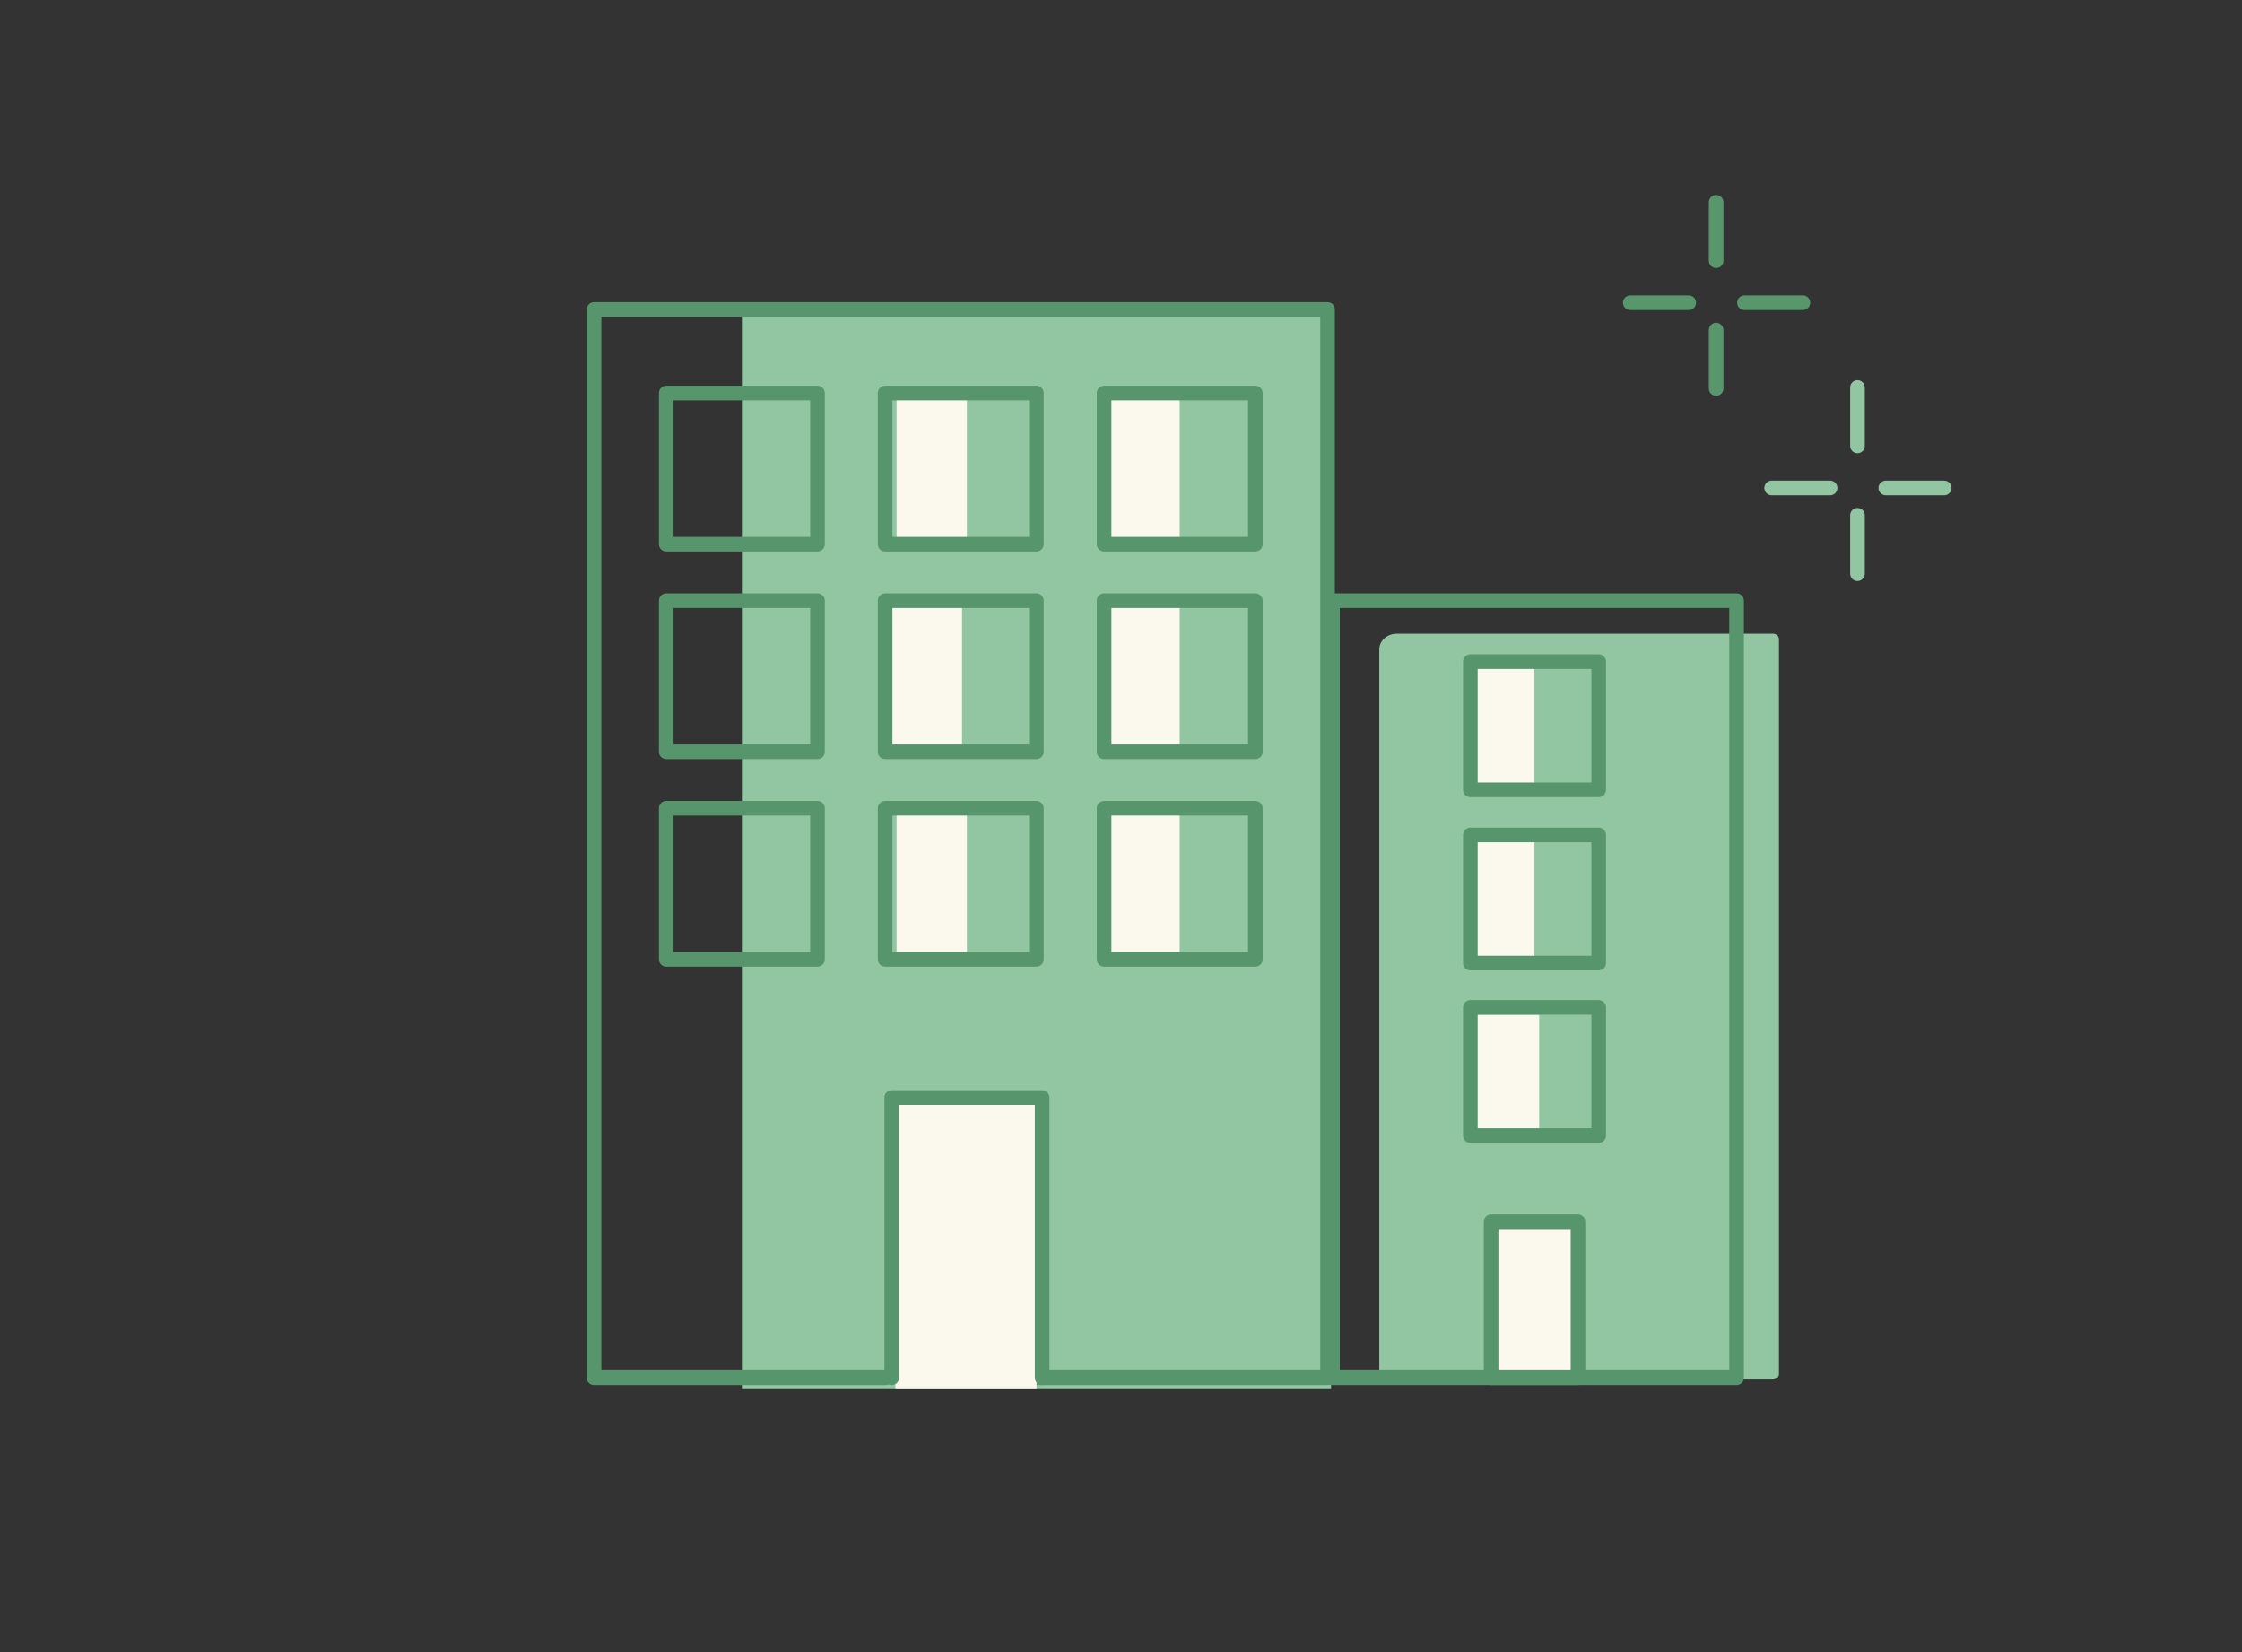 <?xml version="1.0" encoding="UTF-8"?>
<svg xmlns="http://www.w3.org/2000/svg" width="460" height="339" viewBox="0 0 460 339" fill="none">
  <rect x="0" y="0" width="460" height="339" fill="#333333" stroke="none"/>
  <path d="M273.111 63.49H152.224V284.964H273.111V63.49Z" fill="#92C6A2"></path>
  <path d="M286.692 130H363.732C364.069 130 364.391 130.119 364.629 130.329C364.866 130.539 365 130.824 365 131.122V281.879C365 282.026 364.967 282.172 364.904 282.308C364.84 282.444 364.746 282.568 364.629 282.672C364.511 282.776 364.371 282.858 364.217 282.915C364.064 282.971 363.899 283 363.732 283H284.268C284.101 283 283.936 282.971 283.783 282.915C283.629 282.858 283.489 282.776 283.371 282.672C283.254 282.568 283.16 282.444 283.096 282.308C283.033 282.172 283 282.026 283 281.879V133.21C283 132.784 283.096 132.362 283.282 131.969C283.468 131.576 283.741 131.219 284.085 130.92C284.429 130.622 284.836 130.386 285.284 130.229C285.731 130.071 286.21 129.993 286.692 130Z" fill="#92C6A2"></path>
  <path d="M212.575 282.633H272.385V63.49H121.884V282.633H181.709" stroke="#57966C" stroke-width="3" stroke-linecap="round" stroke-linejoin="round"></path>
  <path d="M198.387 79.341H183.957V110.702H198.387V79.341Z" fill="#FBF8EE"></path>
  <path d="M197.391 123.041H182.961V154.402H197.391V123.041Z" fill="#FBF8EE"></path>
  <path d="M198.387 165.633H183.957V196.994H198.387V165.633Z" fill="#FBF8EE"></path>
  <path d="M242.046 166.216H227.616V197.577H242.046V166.216Z" fill="#FBF8EE"></path>
  <path d="M242.046 123.041H227.616V154.402H242.046V123.041Z" fill="#FBF8EE"></path>
  <path d="M314.835 137.073H301.914V160.686H314.835V137.073Z" fill="#FBF8EE"></path>
  <path d="M314.835 172.556H301.914V196.17H314.835V172.556Z" fill="#FBF8EE"></path>
  <path d="M315.802 208.182H302.881V231.795H315.802V208.182Z" fill="#FBF8EE"></path>
  <path d="M212.675 225.185H183.716V284.964H212.675V225.185Z" fill="#FBF8EE"></path>
  <path d="M242.046 80.265H227.616V111.626H242.046V80.265Z" fill="#FBF8EE"></path>
  <path d="M356.302 123.226H273.396V282.633H356.302V123.226Z" stroke="#57966C" stroke-width="3" stroke-linecap="round" stroke-linejoin="round"></path>
  <path d="M213.827 282.633V225.185H182.961V282.633" stroke="#57966C" stroke-width="3" stroke-linecap="round" stroke-linejoin="round"></path>
  <path d="M323.772 250.66H305.941V282.633H323.772V250.66Z" fill="#FBF8EE" stroke="#57966C" stroke-width="3" stroke-linecap="round" stroke-linejoin="round"></path>
  <path d="M167.735 80.634H136.698V111.64H167.735V80.634Z" stroke="#57966C" stroke-width="3" stroke-linecap="round" stroke-linejoin="round"></path>
  <path d="M167.735 123.226H136.698V154.232H167.735V123.226Z" stroke="#57966C" stroke-width="3" stroke-linecap="round" stroke-linejoin="round"></path>
  <path d="M167.735 165.818H136.698V196.824H167.735V165.818Z" stroke="#57966C" stroke-width="3" stroke-linecap="round" stroke-linejoin="round"></path>
  <path d="M212.646 80.634H181.609V111.64H212.646V80.634Z" stroke="#57966C" stroke-width="3" stroke-linecap="round" stroke-linejoin="round"></path>
  <path d="M212.646 123.226H181.609V154.232H212.646V123.226Z" stroke="#57966C" stroke-width="3" stroke-linecap="round" stroke-linejoin="round"></path>
  <path d="M212.646 165.818H181.609V196.824H212.646V165.818Z" stroke="#57966C" stroke-width="3" stroke-linecap="round" stroke-linejoin="round"></path>
  <path d="M257.572 80.634H226.535V111.64H257.572V80.634Z" stroke="#57966C" stroke-width="3" stroke-linecap="round" stroke-linejoin="round"></path>
  <path d="M328.012 135.736H301.686V162.036H328.012V135.736Z" stroke="#57966C" stroke-width="3" stroke-linecap="round" stroke-linejoin="round"></path>
  <path d="M328.012 171.291H301.686V197.591H328.012V171.291Z" stroke="#57966C" stroke-width="3" stroke-linecap="round" stroke-linejoin="round"></path>
  <path d="M328.012 206.69H301.686V232.99H328.012V206.69Z" stroke="#57966C" stroke-width="3" stroke-linecap="round" stroke-linejoin="round"></path>
  <path d="M257.572 123.226H226.535V154.232H257.572V123.226Z" stroke="#57966C" stroke-width="3" stroke-linecap="round" stroke-linejoin="round"></path>
  <path d="M257.572 165.818H226.535V196.824H257.572V165.818Z" stroke="#57966C" stroke-width="3" stroke-linecap="round" stroke-linejoin="round"></path>
  <line x1="1.5" y1="-1.5" x2="13.48" y2="-1.5" transform="matrix(0 1 1 0 382.61 78)" stroke="#92C6A2" stroke-width="3" stroke-linecap="round"></line>
  <line x1="1.5" y1="-1.5" x2="13.48" y2="-1.5" transform="matrix(0 1 1 0 382.61 104.215)" stroke="#92C6A2" stroke-width="3" stroke-linecap="round"></line>
  <line x1="1.5" y1="-1.5" x2="13.489" y2="-1.5" transform="matrix(1 -0 -0 -1 385.42 98.604)" stroke="#92C6A2" stroke-width="3" stroke-linecap="round"></line>
  <line x1="1.5" y1="-1.5" x2="13.489" y2="-1.5" transform="matrix(1 -0 -0 -1 362 98.604)" stroke="#92C6A2" stroke-width="3" stroke-linecap="round"></line>
  <line x1="1.5" y1="-1.5" x2="13.48" y2="-1.5" transform="matrix(0 1 1 0 353.61 40)" stroke="#58966C" stroke-width="3" stroke-linecap="round"></line>
  <line x1="1.5" y1="-1.5" x2="13.48" y2="-1.5" transform="matrix(0 1 1 0 353.61 66.215)" stroke="#58966C" stroke-width="3" stroke-linecap="round"></line>
  <line x1="1.5" y1="-1.5" x2="13.489" y2="-1.5" transform="matrix(1 -0 -0 -1 356.42 60.604)" stroke="#58966C" stroke-width="3" stroke-linecap="round"></line>
  <line x1="1.5" y1="-1.5" x2="13.489" y2="-1.5" transform="matrix(1 -0 -0 -1 333 60.604)" stroke="#58966C" stroke-width="3" stroke-linecap="round"></line>
</svg>
